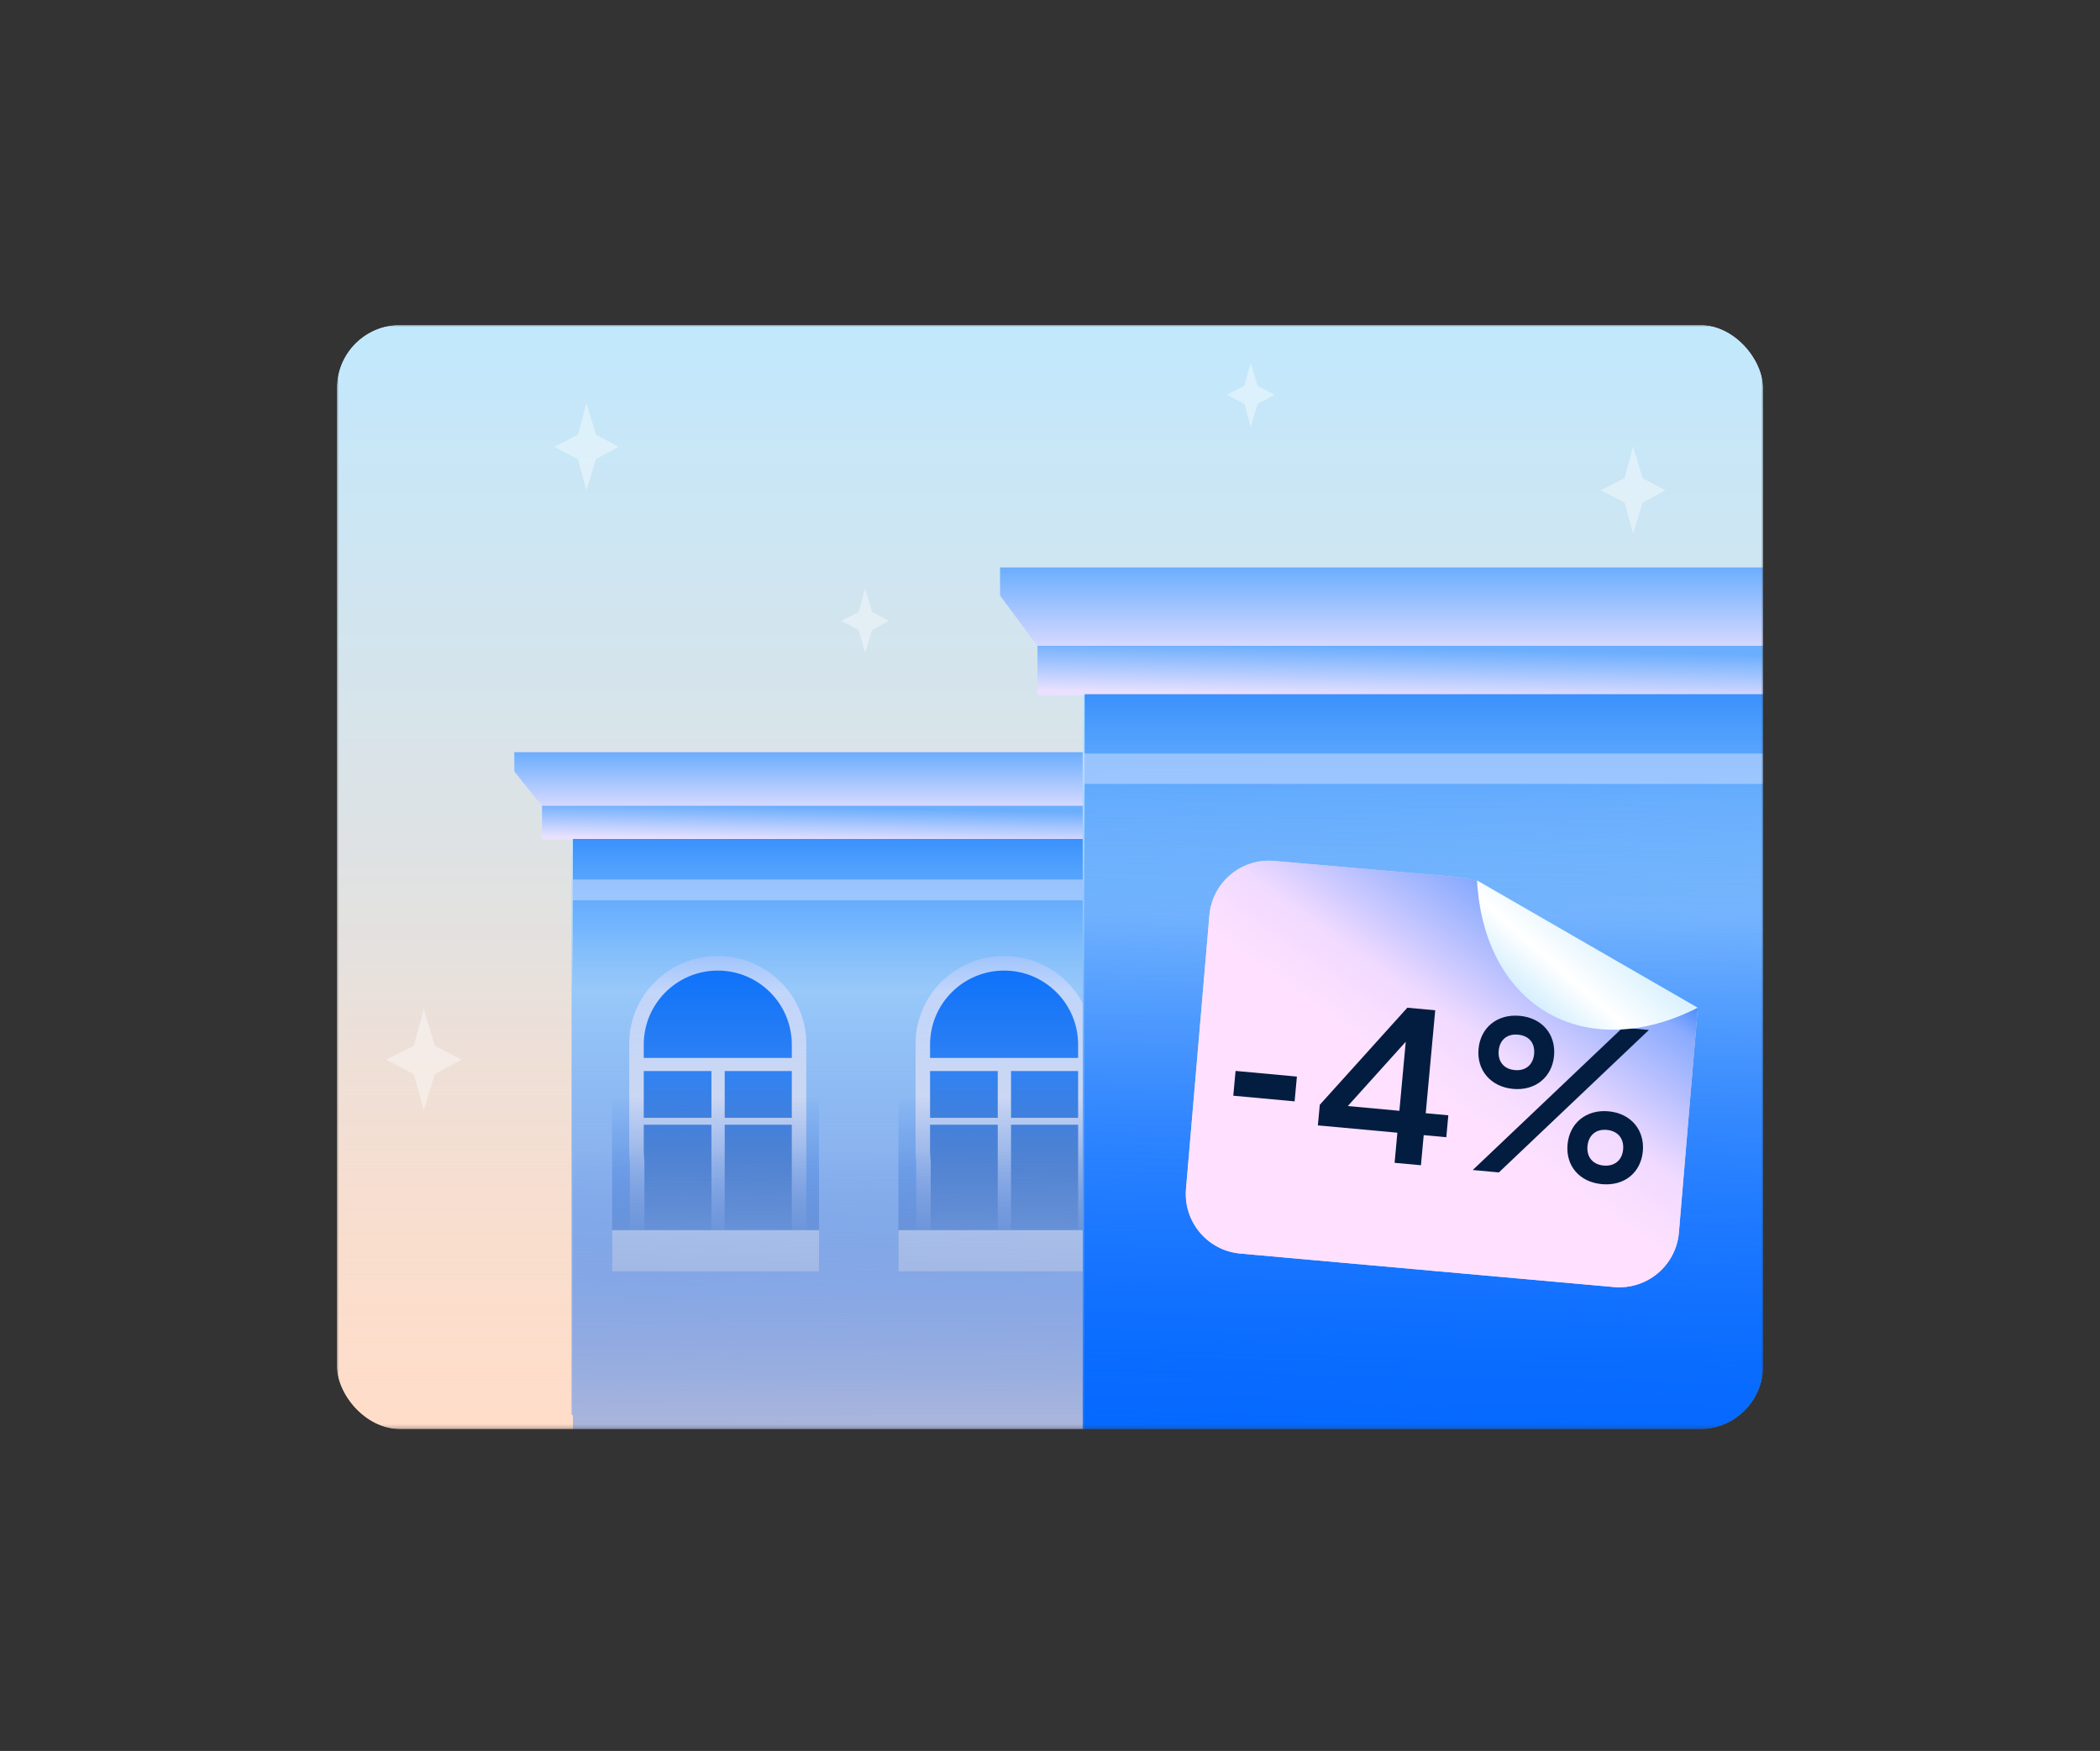 <svg width="530" height="442" viewBox="0 0 530 442" fill="none" xmlns="http://www.w3.org/2000/svg">
<rect x="0" y="0" width="530" height="442" fill="#333333" stroke="none"/>
<g clip-path="url(#clip0_10533_173439)">
<mask id="mask0_10533_173439" style="mask-type:alpha" maskUnits="userSpaceOnUse" x="85" y="82" width="360" height="279">
<rect x="85" y="82" width="360" height="278.78" fill="#006CFD"/>
</mask>
<g mask="url(#mask0_10533_173439)">
<rect x="85" y="82" width="360" height="278.78" fill="url(#paint0_linear_10533_173439)"/>
<path d="M129.793 194.742V189.888H279.474H290.368L288.106 194.742V203.403H136.73L129.793 194.742Z" fill="url(#paint1_linear_10533_173439)"/>
<path d="M136.795 203.404H284.712V211.963H136.795V203.404Z" fill="url(#paint2_linear_10533_173439)"/>
<path d="M144.253 211.964H280.397V357.177H144.253V211.964Z" fill="url(#paint3_linear_10533_173439)"/>
<path d="M160.638 290.732C160.638 291.591 160.693 292.438 160.798 293.271V313.061V314.891H162.628H199.832H201.662V313.061V263.443C201.662 252.231 192.455 243.184 181.15 243.184C169.845 243.184 160.638 252.231 160.638 263.443V290.732Z" fill="#BCD5FF" stroke="#BCD5FF" stroke-width="3.66"/>
<path fill-rule="evenodd" clip-rule="evenodd" d="M181.153 245.014C170.836 245.014 162.471 253.378 162.471 263.696V290.48C162.471 291.312 162.526 292.131 162.631 292.934V313.063H199.835V269.778H199.835V263.696C199.835 253.378 191.471 245.014 181.153 245.014Z" fill="url(#paint4_linear_10533_173439)"/>
<path d="M179.551 268.854L180.35 268.803H181.228H182.106L182.904 268.854V313.066H179.551V268.854Z" fill="#BCD5FF"/>
<path d="M161.237 270.375L161.191 269.588V268.722V267.855L161.237 267.068H201.269V270.375H161.237Z" fill="#BCD5FF"/>
<path d="M161.237 283.926L161.191 283.513V283.059V282.606L161.237 282.193H201.269V283.926H161.237Z" fill="#BCD5FF"/>
<rect x="154.484" y="276.833" width="52.214" height="44.105" fill="url(#paint5_linear_10533_173439)"/>
<rect x="154.484" y="310.542" width="52.214" height="10.396" fill="#9AC5FE"/>
<path d="M232.902 290.732C232.902 291.591 232.957 292.438 233.062 293.271V313.061V314.891H234.892H272.096H273.926V313.061V263.443C273.926 252.231 264.719 243.184 253.414 243.184C242.109 243.184 232.902 252.231 232.902 263.443V290.732Z" fill="#BCD5FF" stroke="#BCD5FF" stroke-width="3.66"/>
<path fill-rule="evenodd" clip-rule="evenodd" d="M253.413 245.014C243.095 245.014 234.731 253.378 234.731 263.696V290.48C234.731 291.314 234.786 292.136 234.892 292.941V313.063H272.096V269.778H272.095V263.696C272.095 253.378 263.731 245.014 253.413 245.014Z" fill="url(#paint6_linear_10533_173439)"/>
<path d="M251.815 268.854L252.614 268.803H253.492H254.37L255.168 268.854V313.066H251.815V268.854Z" fill="#BCD5FF"/>
<path d="M233.501 270.375L233.455 269.588V268.722V267.855L233.501 267.068H273.533V270.375H233.501Z" fill="#BCD5FF"/>
<path d="M233.501 283.926L233.455 283.513V283.059V282.606L233.501 282.193H273.533V283.926H233.501Z" fill="#BCD5FF"/>
<rect x="226.747" y="276.833" width="52.214" height="44.105" fill="url(#paint7_linear_10533_173439)"/>
<rect x="226.747" y="310.542" width="52.214" height="10.396" fill="#9AC4FE"/>
<path d="M144.589 288.937H275.641V372.344H144.589V288.937Z" fill="url(#paint8_linear_10533_173439)"/>
<rect x="144.589" y="211.784" width="129.996" height="77.152" fill="url(#paint9_linear_10533_173439)"/>
<path opacity="0.64" d="M144.255 222.025H276.699V227.281H144.255V222.025Z" fill="#BCD5FF"/>
<path d="M-317.439 234.195H273.78V373.951H-317.439V234.195Z" fill="url(#paint10_linear_10533_173439)"/>
<path d="M261.835 162.999H487.268V175.512H261.835V162.999Z" fill="url(#paint11_linear_10533_173439)"/>
<path d="M252.394 150.332V143.236H454.154H468.838H489.342V150.332V162.995H261.744L252.394 150.332Z" fill="url(#paint12_linear_10533_173439)"/>
<path d="M273.249 175.513H488.823V387.811H273.249V175.513Z" fill="url(#paint13_linear_10533_173439)"/>
<path d="M273.61 190.216H487.786V409.972H273.61V190.216Z" fill="url(#paint14_linear_10533_173439)"/>
<path d="M273.731 175.246H488.304V288.041H273.731V175.246Z" fill="url(#paint15_linear_10533_173439)"/>
<path opacity="0.64" d="M273.25 190.216H487.786V197.9H273.25V190.216Z" fill="#BCD5FF"/>
<path d="M145.867 109.754L139.878 112.781L145.867 115.912L148.015 123.805L150.412 115.912L156.153 112.781L150.412 109.754L148.015 101.756L145.867 109.754Z" fill="white" fill-opacity="0.4"/>
<path d="M410.013 120.729L404.025 123.756L410.013 126.888L412.162 134.781L414.559 126.888L420.299 123.756L414.559 120.729L412.162 112.732L410.013 120.729Z" fill="white" fill-opacity="0.4"/>
<path d="M216.738 154.489L212.317 156.723L216.738 159.034L218.323 164.86L220.093 159.034L224.33 156.723L220.093 154.489L218.323 148.586L216.738 154.489Z" fill="white" fill-opacity="0.4"/>
<path d="M104.44 263.972L97.439 267.488L104.44 271.125L106.951 280.292L109.753 271.125L116.464 267.488L109.753 263.972L106.951 254.683L104.44 263.972Z" fill="white" fill-opacity="0.4"/>
<path d="M314.055 97.415L309.634 99.65L314.055 101.961L315.64 107.787L317.41 101.961L321.647 99.65L317.41 97.415L315.64 91.512L314.055 97.415Z" fill="white" fill-opacity="0.4"/>
<path d="M305.226 231.08C305.937 222.757 313.271 216.594 321.591 217.325L368.295 221.432C370.479 221.624 372.595 222.29 374.496 223.383L428.485 254.417L423.723 311.126C423.023 319.469 415.668 325.648 407.33 324.901L313.02 316.444C304.739 315.701 298.617 308.404 299.325 300.12L305.226 231.08Z" fill="#D9D9D9"/>
<path d="M305.226 231.08C305.937 222.757 313.271 216.594 321.591 217.325L368.295 221.432C370.479 221.624 372.595 222.29 374.496 223.383L428.485 254.417L423.723 311.126C423.023 319.469 415.668 325.648 407.33 324.901L313.02 316.444C304.739 315.701 298.617 308.404 299.325 300.12L305.226 231.08Z" fill="url(#paint16_linear_10533_173439)"/>
<path d="M311.257 276.6L311.833 270.342L327.313 271.768L326.736 278.027L311.257 276.6Z" fill="#031D40"/>
<path d="M358.618 294.152L351.968 293.539L352.669 285.939L332.607 284.091L333.086 278.894L355.182 254.386L362.223 255.035L359.828 281.02L365.528 281.545L365.019 287.077L359.319 286.552L358.618 294.152ZM340.158 279.207L353.178 280.407L354.785 262.972L340.158 279.207Z" fill="#031D40"/>
<path d="M383.562 256.438C389.206 256.958 392.712 261.113 392.213 266.534C391.718 271.898 387.507 275.399 381.863 274.879C376.219 274.359 372.663 270.142 373.157 264.778C373.656 259.357 377.918 255.917 383.562 256.438ZM409.552 259.396L416.146 260.004L378.286 295.965L371.692 295.357L409.552 259.396ZM382.301 270.129C385.095 270.386 386.936 268.752 387.183 266.07C387.436 263.332 385.919 261.445 383.125 261.188C380.331 260.93 378.494 262.508 378.242 265.246C377.995 267.928 379.507 269.871 382.301 270.129ZM405.969 280.538C411.614 281.058 415.114 285.269 414.62 290.634C414.12 296.054 409.919 299.443 404.275 298.923C398.631 298.403 395.12 294.304 395.62 288.883C396.114 283.518 400.325 280.018 405.969 280.538ZM404.708 294.229C407.502 294.486 409.399 292.858 409.646 290.175C409.899 287.437 408.331 285.489 405.537 285.232C402.743 284.974 400.902 286.608 400.649 289.346C400.402 292.029 401.97 293.977 404.708 294.229Z" fill="#031D40"/>
<path fill-rule="evenodd" clip-rule="evenodd" d="M372.766 222.25C372.798 222.835 372.838 223.417 372.887 223.996C373.487 231.148 375.361 237.628 378.401 243.065C381.44 248.502 385.586 252.79 390.602 255.684C395.618 258.578 401.405 260.022 407.634 259.932C413.862 259.843 420.409 258.223 426.902 255.163C427.427 254.916 427.952 254.659 428.474 254.394L372.766 222.25Z" fill="url(#paint17_linear_10533_173439)"/>
</g>
</g>
<defs>
<linearGradient id="paint0_linear_10533_173439" x1="265" y1="82" x2="265" y2="360.78" gradientUnits="userSpaceOnUse">
<stop stop-color="#C1E8FD"/>
<stop offset="1" stop-color="#FFDCC8"/>
</linearGradient>
<linearGradient id="paint1_linear_10533_173439" x1="192.939" y1="206.048" x2="192.939" y2="189.962" gradientUnits="userSpaceOnUse">
<stop stop-color="#EAE1FF"/>
<stop offset="1" stop-color="#6BAEFE"/>
</linearGradient>
<linearGradient id="paint2_linear_10533_173439" x1="183.595" y1="211.963" x2="183.748" y2="203.405" gradientUnits="userSpaceOnUse">
<stop stop-color="#E9E1FF"/>
<stop offset="1" stop-color="#6BAEFE"/>
</linearGradient>
<linearGradient id="paint3_linear_10533_173439" x1="202.632" y1="211.964" x2="202.632" y2="357.177" gradientUnits="userSpaceOnUse">
<stop stop-color="#C1E8FD"/>
<stop offset="1" stop-color="#0468FF"/>
</linearGradient>
<linearGradient id="paint4_linear_10533_173439" x1="181.153" y1="271.084" x2="181.153" y2="344.804" gradientUnits="userSpaceOnUse">
<stop stop-color="#006CFD"/>
<stop offset="1" stop-color="#031D40"/>
</linearGradient>
<linearGradient id="paint5_linear_10533_173439" x1="180.591" y1="276.833" x2="180.514" y2="313.298" gradientUnits="userSpaceOnUse">
<stop stop-color="#0567FC" stop-opacity="0"/>
<stop offset="1" stop-color="#015BD4"/>
</linearGradient>
<linearGradient id="paint6_linear_10533_173439" x1="253.414" y1="271.084" x2="253.414" y2="344.804" gradientUnits="userSpaceOnUse">
<stop stop-color="#006CFD"/>
<stop offset="1" stop-color="#031D40"/>
</linearGradient>
<linearGradient id="paint7_linear_10533_173439" x1="252.854" y1="276.833" x2="252.777" y2="313.298" gradientUnits="userSpaceOnUse">
<stop stop-color="#0567FC" stop-opacity="0"/>
<stop offset="1" stop-color="#015BD4"/>
</linearGradient>
<linearGradient id="paint8_linear_10533_173439" x1="316.418" y1="291.813" x2="315.275" y2="359.872" gradientUnits="userSpaceOnUse">
<stop stop-color="#0468FF" stop-opacity="0"/>
<stop offset="1" stop-color="#0468FF"/>
</linearGradient>
<linearGradient id="paint9_linear_10533_173439" x1="209.587" y1="195.102" x2="209.587" y2="250.36" gradientUnits="userSpaceOnUse">
<stop stop-color="#006CFD"/>
<stop offset="1" stop-color="#006CFD" stop-opacity="0"/>
</linearGradient>
<linearGradient id="paint10_linear_10533_173439" x1="-32.416" y1="234.195" x2="-32.416" y2="423.485" gradientUnits="userSpaceOnUse">
<stop stop-color="#FDDDCA" stop-opacity="0"/>
<stop offset="1" stop-color="#FFDDC9"/>
</linearGradient>
<linearGradient id="paint11_linear_10533_173439" x1="324.918" y1="175.512" x2="325.161" y2="163.001" gradientUnits="userSpaceOnUse">
<stop stop-color="#E9E1FF"/>
<stop offset="1" stop-color="#6BAEFE"/>
</linearGradient>
<linearGradient id="paint12_linear_10533_173439" x1="337.509" y1="166.862" x2="337.509" y2="143.344" gradientUnits="userSpaceOnUse">
<stop stop-color="#EAE1FF"/>
<stop offset="1" stop-color="#6BAEFE"/>
</linearGradient>
<linearGradient id="paint13_linear_10533_173439" x1="357.444" y1="175.513" x2="357.444" y2="387.811" gradientUnits="userSpaceOnUse">
<stop stop-color="#C1E8FD"/>
<stop offset="1" stop-color="#0468FF"/>
</linearGradient>
<linearGradient id="paint14_linear_10533_173439" x1="521.999" y1="197.794" x2="516.516" y2="376.994" gradientUnits="userSpaceOnUse">
<stop stop-color="#0468FF" stop-opacity="0"/>
<stop offset="1" stop-color="#0468FF"/>
</linearGradient>
<linearGradient id="paint15_linear_10533_173439" x1="367.473" y1="150.858" x2="367.473" y2="231.644" gradientUnits="userSpaceOnUse">
<stop stop-color="#006CFD"/>
<stop offset="1" stop-color="#006CFD" stop-opacity="0"/>
</linearGradient>
<linearGradient id="paint16_linear_10533_173439" x1="412.745" y1="216.387" x2="354.202" y2="298.885" gradientUnits="userSpaceOnUse">
<stop stop-color="#015BD4"/>
<stop offset="0.079" stop-color="#006CFD"/>
<stop offset="0.19" stop-color="#3484FD"/>
<stop offset="0.288" stop-color="#8AABFE"/>
<stop offset="0.592" stop-color="#F0DAFF"/>
<stop offset="0.774" stop-color="#FFE1FF"/>
</linearGradient>
<linearGradient id="paint17_linear_10533_173439" x1="409.245" y1="225.401" x2="381.591" y2="256.906" gradientUnits="userSpaceOnUse">
<stop offset="0.009" stop-color="#C1E8FD"/>
<stop offset="0.59" stop-color="white"/>
<stop offset="0.975" stop-color="#C1E8FD"/>
</linearGradient>
<clipPath id="clip0_10533_173439">
<rect x="85" y="82" width="360" height="278.78" rx="16" fill="white"/>
</clipPath>
</defs>
</svg>
